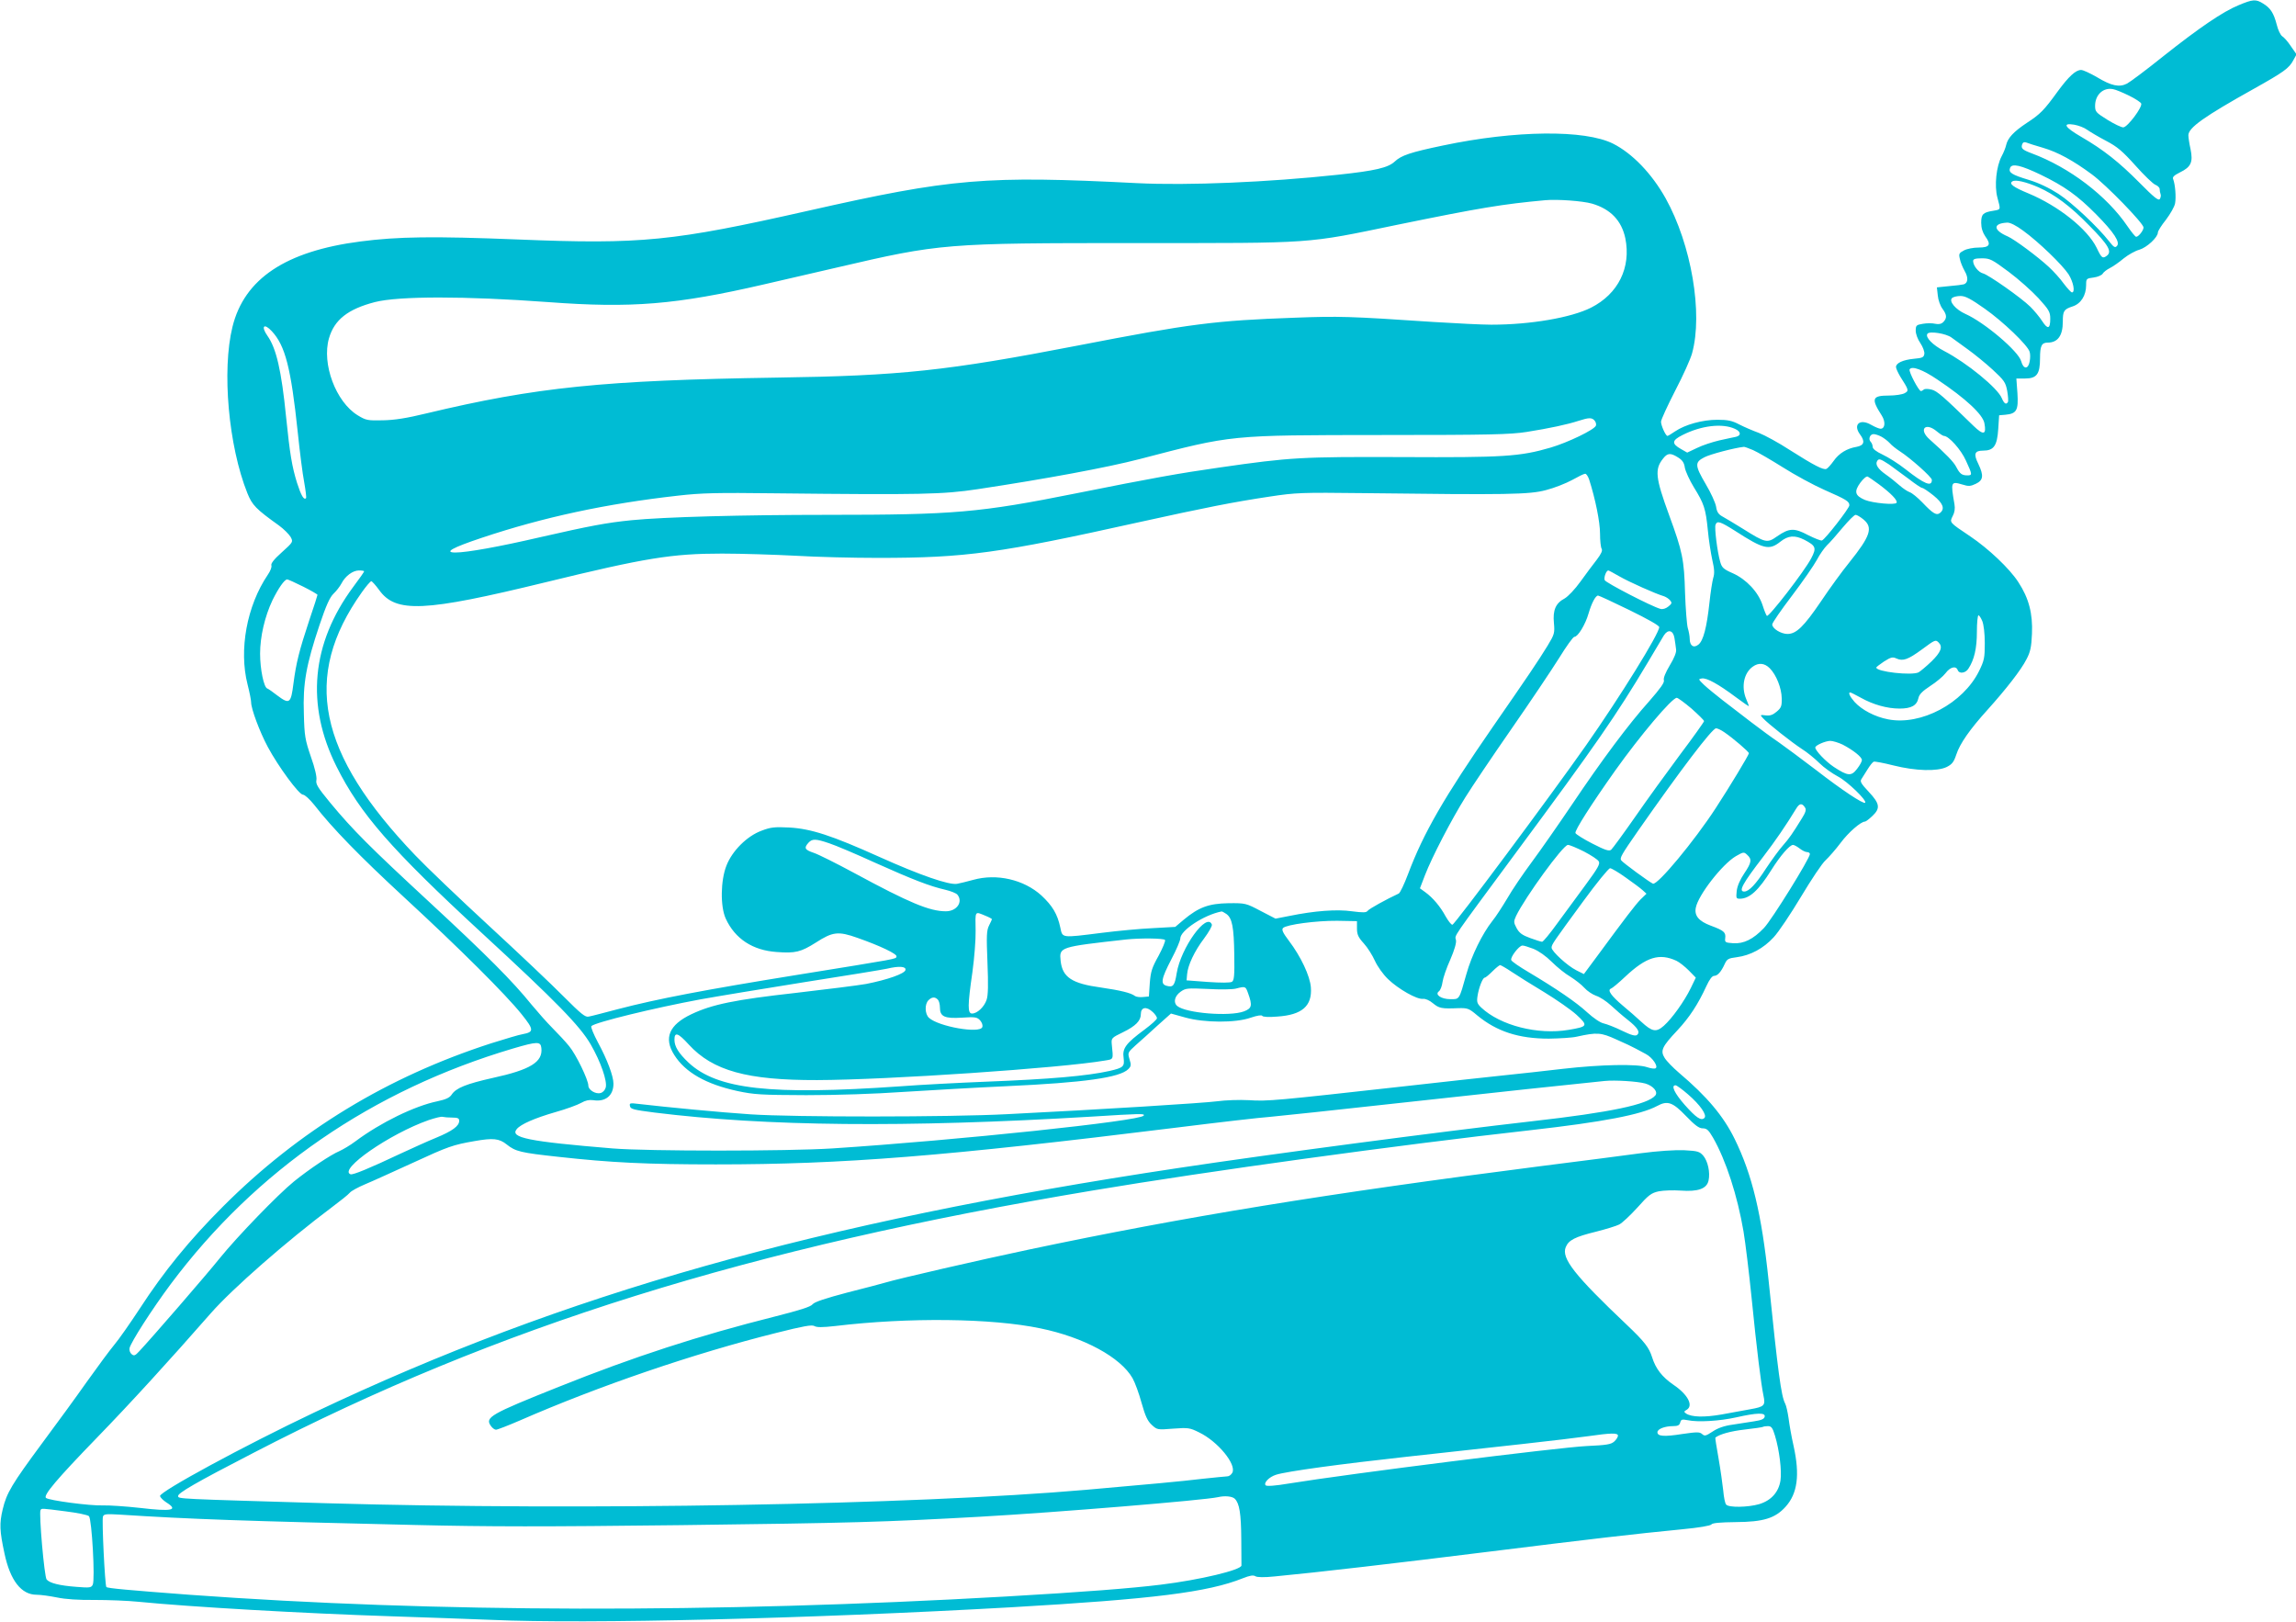 <?xml version="1.0" standalone="no"?>
<!DOCTYPE svg PUBLIC "-//W3C//DTD SVG 20010904//EN"
 "http://www.w3.org/TR/2001/REC-SVG-20010904/DTD/svg10.dtd">
<svg version="1.0" xmlns="http://www.w3.org/2000/svg"
 width="1280pt" height="904pt" viewBox="0 0 1280 904"
 preserveAspectRatio="xMidYMid meet">
<g transform="translate(0,904) scale(0.1,-0.1)"
fill="#00bcd4" stroke="none">
<path d="M12480 9011 c-88 -36 -220 -126 -423 -287 -92 -74 -182 -141 -199
-150 -43 -22 -87 -13 -168 36 -38 22 -77 40 -88 40 -30 0 -69 -36 -130 -119
-76 -105 -97 -127 -174 -177 -72 -48 -105 -83 -114 -123 -3 -14 -14 -42 -25
-62 -30 -57 -41 -164 -24 -229 19 -72 21 -67 -23 -75 -57 -9 -67 -19 -67 -67
0 -29 8 -54 23 -76 34 -46 24 -62 -38 -62 -28 0 -65 -7 -81 -16 -27 -14 -30
-19 -23 -47 3 -18 16 -48 27 -68 21 -36 19 -66 -5 -74 -7 -2 -44 -7 -82 -10
l-68 -7 5 -45 c2 -25 14 -58 26 -74 25 -34 26 -52 5 -74 -11 -11 -25 -14 -45
-10 -16 4 -47 4 -69 0 -37 -6 -40 -9 -40 -39 0 -17 11 -48 26 -69 14 -21 24
-48 22 -60 -3 -19 -11 -23 -58 -27 -62 -6 -100 -24 -100 -46 0 -8 11 -31 23
-52 49 -77 50 -80 25 -94 -13 -7 -52 -13 -87 -13 -95 0 -101 -17 -40 -112 22
-35 18 -73 -7 -73 -8 0 -32 10 -53 22 -62 36 -102 2 -62 -53 30 -40 24 -62
-19 -70 -54 -9 -98 -36 -128 -79 -15 -21 -33 -41 -40 -44 -17 -7 -68 19 -205
106 -61 40 -139 82 -172 95 -33 12 -82 33 -109 47 -40 21 -64 26 -122 26 -83
0 -180 -27 -236 -65 -20 -14 -39 -25 -42 -25 -10 0 -36 58 -36 79 0 11 36 89
79 173 44 84 86 178 94 208 62 223 -4 607 -147 864 -77 138 -186 251 -293 305
-157 79 -545 75 -948 -10 -182 -38 -233 -55 -270 -90 -37 -34 -108 -51 -315
-73 -390 -42 -838 -61 -1120 -47 -844 43 -1034 27 -1835 -154 -754 -170 -927
-188 -1617 -160 -475 19 -670 16 -878 -11 -418 -54 -648 -208 -714 -476 -60
-243 -22 -665 83 -927 27 -67 47 -88 177 -181 26 -19 55 -48 64 -63 15 -28 15
-28 -49 -86 -44 -39 -62 -63 -58 -73 3 -9 -6 -32 -20 -52 -117 -173 -162 -418
-113 -611 11 -43 20 -88 20 -100 0 -36 47 -163 93 -249 59 -110 174 -266 196
-266 10 0 38 -26 63 -57 100 -129 254 -287 502 -516 308 -284 566 -541 654
-651 69 -86 70 -99 6 -111 -20 -3 -99 -27 -176 -51 -578 -187 -1071 -486
-1494 -909 -188 -188 -330 -362 -465 -570 -54 -82 -118 -174 -143 -203 -24
-29 -93 -122 -152 -205 -59 -84 -170 -236 -246 -338 -173 -234 -201 -281 -223
-373 -19 -80 -17 -120 10 -246 32 -151 94 -230 179 -230 23 0 73 -7 113 -15
46 -10 122 -15 210 -14 76 0 185 -4 243 -10 291 -29 923 -65 1410 -81 184 -6
436 -15 560 -20 535 -24 1780 7 2895 70 797 46 1099 84 1294 162 38 15 58 19
70 11 10 -6 48 -7 106 -1 234 22 689 75 1195 138 571 71 812 99 1079 125 94 9
158 20 162 27 5 8 48 12 136 13 153 1 219 21 277 85 67 74 81 177 45 340 -12
52 -24 122 -28 155 -5 34 -13 70 -19 81 -22 41 -40 175 -92 684 -39 373 -92
593 -190 792 -62 126 -153 235 -309 367 -35 30 -71 67 -81 84 -25 40 -14 63
71 153 68 73 115 145 162 247 17 37 32 57 43 57 19 0 39 22 59 66 13 28 20 32
67 38 77 10 149 49 206 111 28 30 96 132 153 227 57 95 118 187 137 203 18 17
56 60 83 96 43 58 113 119 136 119 5 0 23 14 41 31 46 43 42 69 -20 135 -44
47 -50 58 -40 72 6 9 22 34 34 54 13 21 28 40 34 42 6 2 55 -7 110 -21 124
-31 243 -34 296 -9 30 15 40 27 54 69 20 62 77 143 175 251 104 116 186 221
216 280 22 41 28 69 31 143 5 112 -17 198 -76 288 -49 76 -167 187 -268 255
-118 79 -116 77 -98 113 11 20 14 42 10 66 -22 125 -20 129 44 110 34 -11 46
-10 75 4 42 20 45 46 14 111 -28 56 -21 74 27 74 59 0 78 27 84 120 l5 77 35
3 c63 6 73 25 67 120 l-6 82 49 0 c65 0 83 25 83 113 0 69 9 87 42 87 57 0 85
39 85 117 0 60 6 69 55 85 46 15 75 61 75 119 0 35 1 37 42 42 23 3 45 13 50
21 5 9 23 23 41 32 18 9 52 33 77 54 25 20 64 42 87 48 41 12 103 69 103 96 0
8 20 40 45 71 24 32 48 73 51 92 6 34 1 104 -11 135 -5 11 6 21 38 37 62 30
74 57 59 130 -7 31 -12 66 -12 77 0 42 89 105 365 259 166 93 196 114 220 159
l18 33 -32 46 c-17 26 -39 50 -48 55 -9 6 -23 34 -30 63 -17 66 -35 94 -76
119 -41 26 -58 24 -137 -9z m-611 -504 c35 -17 65 -37 68 -44 8 -20 -77 -133
-100 -133 -11 0 -51 19 -88 42 -64 40 -69 45 -69 78 0 62 46 104 100 93 14 -2
54 -19 89 -36z m-234 -190 c17 -12 64 -40 106 -62 63 -33 91 -57 164 -138 48
-54 98 -102 111 -107 13 -5 24 -16 24 -24 0 -8 2 -20 5 -28 3 -7 1 -19 -4 -27
-7 -12 -32 8 -113 90 -114 115 -201 184 -325 256 -93 54 -108 79 -40 68 23 -4
56 -16 72 -28z m-245 -101 c82 -24 168 -71 272 -148 79 -58 288 -273 288 -296
0 -17 -28 -52 -41 -52 -5 0 -26 26 -48 58 -115 170 -324 329 -534 407 -53 20
-62 28 -53 52 4 10 12 13 24 8 9 -4 51 -17 92 -29z m-13 -150 c132 -64 205
-116 308 -220 101 -102 137 -158 116 -178 -10 -11 -18 -5 -43 27 -63 80 -205
214 -282 264 -51 33 -109 61 -165 78 -96 29 -115 41 -105 67 10 27 60 15 171
-38z m-13 -70 c92 -41 177 -104 283 -213 108 -109 129 -146 98 -169 -23 -17
-29 -13 -56 44 -51 105 -213 234 -381 304 -85 35 -110 54 -89 67 17 11 76 -3
145 -33z m-2489 -91 c103 -30 165 -94 186 -193 33 -163 -39 -310 -191 -387
-111 -56 -338 -95 -556 -95 -49 0 -193 7 -320 15 -475 32 -531 33 -774 24
-446 -16 -581 -33 -1210 -155 -729 -141 -990 -169 -1680 -179 -966 -15 -1341
-53 -1955 -200 -107 -26 -176 -37 -241 -38 -85 -2 -94 0 -140 28 -122 75 -201
287 -160 429 30 104 106 163 256 202 133 34 503 34 965 0 466 -35 716 -14
1201 98 82 19 267 62 411 95 575 134 600 136 1668 136 1005 0 938 -5 1455 102
464 95 586 115 825 137 67 6 207 -4 260 -19z m2404 -151 c87 -63 218 -190 253
-243 27 -43 38 -101 19 -101 -5 0 -25 22 -45 48 -19 27 -57 69 -83 93 -61 57
-193 155 -230 171 -82 35 -84 73 -3 77 16 1 50 -16 89 -45z m-81 -229 c55 -41
129 -107 166 -147 59 -65 66 -77 66 -115 0 -57 -14 -61 -45 -13 -14 22 -44 58
-66 80 -52 51 -233 178 -264 186 -25 6 -55 43 -55 69 0 11 12 15 49 15 45 0
56 -6 149 -75z m-133 -206 c101 -71 239 -203 250 -240 4 -12 4 -36 0 -55 -8
-44 -35 -43 -47 2 -14 55 -205 217 -311 264 -54 24 -93 70 -75 88 7 7 28 12
48 12 27 0 57 -16 135 -71z m-9549 -126 c74 -80 106 -203 144 -563 11 -107 27
-233 36 -279 8 -46 13 -85 10 -88 -12 -12 -27 14 -50 85 -28 90 -40 161 -61
367 -26 261 -55 384 -104 453 -38 54 -19 73 25 25z m9364 -35 c14 -10 55 -40
91 -66 36 -26 98 -76 137 -112 65 -60 73 -71 82 -119 5 -29 7 -57 4 -62 -10
-17 -21 -9 -34 21 -23 57 -196 198 -321 263 -64 33 -107 77 -94 96 10 17 105
2 135 -21z m-79 -234 c157 -105 254 -195 262 -244 12 -64 -5 -68 -61 -14 -167
163 -202 194 -233 202 -19 5 -38 5 -43 1 -6 -5 -13 -9 -17 -9 -12 0 -70 110
-63 121 12 21 74 -2 155 -57z m-1911 -229 c7 -8 10 -21 7 -28 -9 -23 -157 -94
-252 -122 -171 -50 -261 -56 -829 -53 -561 2 -621 -1 -1016 -58 -225 -32 -376
-59 -800 -144 -540 -108 -679 -120 -1385 -120 -478 0 -914 -12 -1095 -30 -139
-14 -229 -31 -510 -95 -228 -53 -407 -85 -471 -85 -66 0 -18 27 147 82 344
115 693 190 1094 235 130 15 218 17 540 13 821 -9 936 -6 1130 23 384 58 723
121 904 168 522 136 494 133 1351 134 605 0 714 3 805 17 127 20 229 42 290
62 59 19 75 19 90 1z m783 -46 c33 -15 35 -37 5 -44 -13 -2 -54 -12 -93 -20
-38 -9 -94 -27 -124 -42 l-55 -26 -35 20 c-53 30 -51 48 9 78 105 53 222 67
293 34z m1125 -14 c17 -14 34 -25 39 -25 27 0 96 -77 123 -138 36 -78 36 -82
8 -82 -31 0 -42 9 -61 45 -14 29 -60 76 -150 156 -63 56 -23 98 41 44z m-310
-29 c15 -8 36 -24 47 -36 11 -13 37 -33 57 -46 59 -38 178 -144 178 -159 0
-41 -41 -24 -148 60 -39 31 -97 67 -127 81 -36 17 -55 32 -55 43 0 9 -5 22
-11 28 -15 15 -4 43 16 43 9 0 28 -6 43 -14z m-715 -75 c25 -11 99 -54 166
-96 66 -42 171 -99 232 -126 123 -54 139 -64 139 -86 0 -16 -135 -190 -153
-196 -6 -2 -41 12 -77 30 -77 41 -105 40 -173 -7 -55 -39 -64 -37 -190 42 -47
29 -98 60 -115 69 -22 12 -31 26 -35 55 -4 22 -29 77 -57 124 -62 106 -63 123
-8 151 32 17 170 53 220 58 3 1 27 -8 51 -18z m-418 -41 c24 -15 34 -29 38
-58 4 -20 26 -69 50 -108 57 -92 66 -119 78 -239 5 -55 17 -130 25 -167 12
-51 13 -76 5 -100 -5 -18 -15 -80 -21 -138 -15 -138 -34 -211 -61 -233 -27
-22 -49 -7 -49 32 0 14 -5 42 -11 61 -5 19 -12 107 -15 194 -5 186 -14 231
-89 435 -76 208 -81 255 -34 314 25 32 41 34 84 7z m1176 -39 c24 -17 73 -53
109 -80 36 -28 70 -51 76 -51 6 0 34 -19 63 -42 53 -43 65 -74 37 -97 -20 -16
-39 -5 -99 58 -27 28 -58 53 -70 57 -12 4 -38 21 -57 38 -19 17 -54 45 -77 61
-43 30 -60 56 -48 75 9 15 17 13 66 -19z m-1672 -83 c35 -109 61 -238 61 -302
0 -39 4 -77 9 -85 6 -10 -2 -28 -27 -61 -21 -26 -61 -81 -91 -122 -30 -42 -69
-83 -88 -94 -50 -26 -67 -65 -60 -137 5 -56 3 -63 -35 -126 -54 -88 -111 -172
-305 -452 -273 -395 -387 -592 -473 -821 -21 -56 -45 -106 -52 -109 -69 -32
-165 -85 -173 -96 -8 -11 -25 -11 -88 -3 -84 12 -207 3 -349 -26 l-77 -15 -83
43 c-82 43 -84 44 -180 43 -109 -2 -165 -22 -250 -93 l-46 -39 -125 -7 c-69
-3 -196 -15 -283 -26 -231 -29 -220 -30 -233 30 -16 75 -44 121 -105 178 -98
89 -250 124 -381 87 -33 -9 -73 -19 -90 -22 -46 -7 -205 48 -430 149 -269 121
-383 158 -505 165 -82 4 -103 2 -155 -18 -81 -30 -163 -112 -195 -194 -33 -83
-35 -228 -4 -296 52 -113 151 -177 284 -186 105 -8 135 0 219 53 93 60 124 64
231 26 128 -45 222 -90 218 -104 -5 -15 25 -9 -563 -104 -502 -81 -770 -132
-992 -190 -76 -20 -148 -39 -161 -41 -19 -5 -43 15 -140 112 -64 65 -252 243
-417 395 -165 152 -349 328 -409 391 -546 570 -633 997 -299 1467 24 34 48 62
53 62 4 0 24 -22 43 -48 93 -131 251 -123 928 42 557 136 705 160 984 160 110
0 294 -6 410 -12 115 -7 322 -12 460 -12 490 0 676 26 1455 199 377 83 524
112 730 143 145 22 178 23 520 19 807 -10 926 -8 1019 17 47 12 112 38 145 56
34 19 66 35 73 35 6 1 16 -14 22 -31z m1616 -28 c67 -50 106 -90 98 -103 -8
-13 -131 -2 -176 16 -56 24 -62 46 -26 96 18 24 35 38 42 34 7 -4 35 -23 62
-43z m-86 -196 c54 -45 39 -92 -79 -239 -40 -49 -112 -148 -160 -220 -94 -138
-136 -179 -185 -179 -36 0 -85 30 -85 53 0 9 50 81 110 160 60 79 122 169 139
200 16 31 42 67 56 81 15 14 54 58 87 98 33 39 65 72 73 72 7 0 27 -12 44 -26z
m-715 -64 c158 -102 189 -109 251 -60 44 35 80 38 134 11 65 -34 69 -45 38
-104 -37 -71 -238 -331 -247 -320 -4 4 -15 31 -24 60 -24 73 -90 143 -165 177
-53 23 -62 32 -71 64 -16 55 -33 190 -26 207 9 24 26 18 110 -35z m-7644 -225
c0 -3 -27 -42 -61 -87 -233 -315 -265 -657 -93 -1001 132 -264 305 -462 810
-928 417 -384 547 -518 607 -621 56 -97 93 -204 84 -240 -4 -15 -16 -28 -29
-31 -27 -8 -68 17 -68 41 0 32 -68 173 -107 220 -21 26 -63 71 -94 102 -30 30
-82 89 -116 130 -105 130 -248 274 -568 570 -336 311 -427 402 -554 555 -69
84 -82 104 -77 127 3 16 -8 66 -31 130 -32 94 -36 115 -39 240 -6 168 13 272
87 493 38 113 58 156 79 176 15 14 35 40 44 57 21 41 63 72 97 72 16 0 29 -2
29 -5z m6998 -28 c54 -31 201 -97 249 -111 11 -4 27 -14 34 -23 11 -13 10 -18
-10 -34 -15 -12 -32 -17 -45 -13 -48 13 -305 146 -310 160 -6 15 9 54 20 54 3
0 31 -15 62 -33z m-7338 -57 c44 -22 80 -43 80 -46 0 -3 -20 -66 -45 -139 -58
-175 -74 -241 -89 -355 -14 -112 -22 -118 -90 -67 -24 19 -50 37 -56 39 -19 6
-40 107 -40 194 0 95 26 207 69 298 33 67 67 116 82 116 5 0 45 -18 89 -40z
m7394 -131 c102 -50 166 -86 166 -95 0 -36 -216 -385 -408 -659 -200 -285
-733 -1000 -745 -1000 -7 0 -23 21 -38 47 -29 54 -71 104 -114 135 l-29 21 28
73 c38 99 148 311 225 434 34 55 149 226 256 380 107 154 227 333 267 397 40
65 78 118 85 118 20 0 62 70 79 130 17 58 39 100 53 100 5 0 83 -36 175 -81z
m1967 -61 c8 -20 14 -69 14 -123 0 -82 -3 -97 -32 -156 -89 -180 -324 -305
-507 -269 -74 14 -147 53 -187 97 -27 31 -37 53 -24 53 3 0 29 -13 58 -29 69
-39 148 -61 217 -61 65 0 96 17 105 58 4 21 22 39 66 68 33 21 71 53 85 71 26
35 58 43 68 18 8 -23 44 -18 60 8 32 49 47 112 47 205 0 50 4 92 9 92 4 0 14
-15 21 -32z m-1716 -95 c3 -21 8 -49 9 -63 3 -15 -10 -48 -35 -89 -24 -40 -37
-72 -33 -83 4 -13 -19 -45 -81 -116 -115 -128 -264 -328 -430 -575 -75 -111
-176 -256 -225 -322 -49 -66 -111 -157 -137 -203 -27 -45 -64 -103 -84 -127
-55 -70 -115 -191 -144 -295 -41 -146 -38 -140 -89 -140 -52 0 -89 26 -64 44
8 6 17 29 20 52 3 22 22 78 43 124 23 53 35 94 32 109 -6 31 -34 -11 333 486
449 606 560 767 735 1060 42 72 84 140 91 153 23 36 52 29 59 -15z m1473 -25
c24 -24 12 -54 -40 -105 -29 -28 -62 -55 -72 -61 -37 -19 -237 3 -236 27 1 3
20 18 44 34 38 24 48 26 69 16 36 -16 64 -6 142 51 74 55 76 55 93 38z m-942
-143 c37 -37 66 -111 67 -168 1 -43 -3 -53 -28 -74 -21 -18 -37 -24 -61 -21
-32 4 -33 3 -16 -15 27 -30 159 -134 217 -172 29 -18 73 -54 98 -79 25 -25 72
-58 104 -75 52 -27 163 -134 151 -146 -9 -9 -130 71 -273 182 -83 63 -177 133
-210 156 -33 22 -101 72 -152 111 -51 39 -123 95 -160 123 -37 29 -84 67 -103
85 -33 32 -33 33 -12 36 27 4 91 -31 190 -105 39 -29 72 -52 72 -49 0 2 -7 20
-15 39 -29 69 -13 146 37 181 32 23 65 20 94 -9z m-436 -225 c38 -34 70 -65
70 -70 0 -4 -60 -89 -134 -187 -73 -98 -186 -254 -251 -348 -65 -93 -125 -175
-133 -182 -11 -9 -32 -3 -104 34 -49 25 -92 52 -95 59 -5 14 86 157 222 349
139 195 316 405 343 405 6 0 43 -27 82 -60z m183 -132 c49 -33 137 -109 137
-117 0 -9 -106 -185 -185 -306 -119 -183 -325 -431 -350 -421 -18 7 -168 117
-177 130 -9 13 1 31 95 166 235 336 412 570 434 570 8 0 29 -10 46 -22z m660
-69 c59 -31 107 -69 107 -86 0 -8 -12 -30 -27 -49 -32 -42 -51 -41 -130 11
-45 30 -103 91 -103 108 0 12 55 36 83 37 15 0 47 -10 70 -21z m-210 -351 c8
-11 3 -27 -17 -59 -53 -86 -71 -112 -107 -153 -20 -22 -62 -80 -94 -128 -56
-87 -95 -128 -121 -128 -34 0 -9 45 105 193 69 90 127 175 185 270 18 30 33
31 49 5z m-5440 -199 c34 -11 150 -60 257 -109 210 -94 303 -130 390 -150 30
-7 61 -19 68 -28 32 -41 -5 -92 -65 -92 -91 0 -205 48 -510 213 -100 54 -202
105 -227 113 -50 17 -55 27 -29 56 21 23 40 23 116 -3z m4208 -46 c40 -21 77
-45 82 -55 9 -13 -6 -39 -73 -130 -46 -62 -117 -159 -158 -215 -41 -57 -79
-103 -85 -103 -5 0 -35 9 -67 21 -44 16 -60 28 -75 55 -17 32 -17 37 -3 68 51
105 262 396 289 396 10 0 50 -17 90 -37z m1202 17 c14 -11 32 -20 41 -20 9 0
16 -5 16 -11 0 -24 -214 -369 -256 -412 -60 -63 -113 -89 -172 -85 -44 3 -47
5 -44 29 4 32 -8 42 -81 69 -67 25 -92 56 -83 100 13 70 148 243 223 287 42
24 45 25 63 8 28 -25 25 -43 -16 -104 -23 -34 -39 -70 -42 -98 -4 -39 -3 -43
17 -43 54 0 104 45 176 160 51 81 102 140 121 140 6 0 23 -9 37 -20z m-971
-161 c40 -28 83 -60 95 -71 l22 -20 -33 -32 c-30 -31 -83 -100 -244 -319 l-72
-97 -42 21 c-50 25 -138 106 -138 126 0 18 8 29 178 261 73 100 140 182 148
182 8 0 47 -23 86 -51z m-2225 -204 c32 -23 42 -72 44 -229 2 -115 -1 -142
-13 -149 -9 -6 -61 -6 -134 -1 l-119 9 3 34 c4 50 41 129 95 200 26 35 46 70
43 77 -28 72 -173 -130 -196 -271 -11 -69 -20 -80 -54 -71 -38 9 -33 38 24
148 28 53 50 105 50 116 0 45 132 132 230 151 3 1 15 -6 27 -14z m-1343 -10
c20 -8 36 -17 36 -19 0 -1 -7 -18 -16 -35 -14 -28 -15 -57 -9 -206 5 -124 4
-184 -5 -209 -13 -39 -52 -76 -81 -76 -25 0 -25 44 2 230 11 80 19 183 18 230
-2 116 -6 110 55 85z m2071 -71 c0 -33 7 -49 38 -83 21 -23 48 -66 62 -97 14
-31 45 -75 73 -102 57 -55 162 -115 195 -110 14 1 36 -8 56 -25 34 -28 48 -31
141 -27 52 1 59 -1 105 -40 109 -90 231 -130 400 -130 60 1 130 5 155 11 114
25 134 24 222 -16 46 -20 94 -43 108 -51 14 -7 39 -21 56 -30 36 -19 70 -69
54 -79 -6 -4 -27 -1 -48 6 -54 19 -257 15 -467 -9 -99 -12 -250 -28 -335 -37
-85 -9 -335 -36 -555 -61 -710 -79 -758 -84 -862 -77 -54 3 -133 0 -176 -6
-74 -10 -650 -46 -1172 -72 -323 -17 -1188 -17 -1430 -1 -168 11 -469 40 -624
58 -49 6 -53 5 -49 -12 3 -17 21 -21 137 -36 621 -77 1396 -85 2431 -23 287
18 303 18 296 6 -19 -30 -1034 -137 -1736 -183 -254 -16 -1028 -16 -1225 0
-472 39 -574 60 -534 108 22 27 100 61 214 94 61 17 126 41 145 52 24 14 45
18 67 15 68 -11 113 25 113 92 0 42 -35 135 -86 229 -25 47 -42 88 -37 92 21
21 349 101 608 149 88 16 349 59 580 96 231 36 438 70 460 75 67 16 107 13
103 -7 -4 -21 -102 -55 -219 -78 -44 -8 -221 -30 -393 -50 -340 -38 -466 -64
-582 -119 -124 -59 -155 -133 -95 -227 61 -97 177 -163 352 -201 94 -20 132
-22 384 -23 168 0 384 7 540 18 143 9 402 24 576 32 436 20 632 48 679 95 16
16 17 23 7 55 -11 37 -10 38 35 79 25 22 80 71 121 109 l75 67 79 -22 c107
-30 282 -31 366 -1 36 12 60 16 64 10 3 -6 37 -8 83 -4 139 9 196 59 188 163
-5 64 -56 172 -122 259 -35 46 -42 63 -33 72 20 19 185 41 302 40 l110 -2 0
-41z m-1070 -64 c3 -6 -13 -45 -36 -88 -37 -66 -44 -88 -49 -152 l-5 -75 -33
-3 c-18 -2 -39 1 -45 6 -22 17 -80 31 -189 47 -162 22 -215 57 -225 148 -8 78
-9 78 367 120 76 8 209 7 215 -3z m2053 -49 c30 -12 71 -41 103 -73 30 -30 76
-67 104 -83 27 -17 62 -44 78 -62 15 -17 45 -37 65 -44 20 -6 57 -30 82 -53
25 -23 66 -59 93 -80 57 -45 72 -69 54 -85 -10 -8 -32 -2 -84 23 -38 19 -85
37 -103 41 -19 4 -57 30 -92 62 -62 57 -171 131 -325 223 -51 30 -95 60 -98
68 -6 16 43 80 62 81 7 1 34 -8 61 -18z m798 -67 c17 -8 48 -33 69 -54 l39
-40 -28 -58 c-36 -74 -105 -170 -150 -210 -43 -38 -65 -34 -126 22 -25 23 -71
64 -103 90 -64 54 -88 87 -66 95 7 2 43 32 79 66 118 111 191 133 286 89z
m-918 -62 c31 -21 113 -72 181 -113 67 -41 148 -97 180 -126 66 -61 63 -66
-44 -84 -172 -29 -380 24 -487 124 -23 22 -26 31 -21 64 7 47 29 103 40 103 5
0 24 16 43 35 19 19 39 35 43 35 4 0 34 -17 65 -38z m-1470 -119 c25 -69 21
-84 -23 -101 -81 -30 -324 -10 -372 30 -23 19 -15 55 18 79 29 21 38 21 153
16 66 -4 137 -3 156 2 54 14 54 13 68 -26z m-1730 -35 c7 -7 12 -27 12 -44 0
-51 25 -63 123 -57 74 5 84 3 101 -15 11 -13 16 -28 12 -38 -14 -37 -243 3
-297 52 -23 21 -25 76 -3 98 19 19 36 20 52 4z m1199 -70 c13 -12 23 -27 23
-34 0 -7 -31 -35 -70 -64 -103 -76 -124 -104 -116 -157 6 -49 -1 -55 -78 -73
-126 -28 -331 -46 -691 -60 -148 -6 -364 -17 -480 -26 -719 -50 -1016 -17
-1176 132 -56 53 -79 90 -79 128 0 45 20 39 80 -27 134 -146 325 -199 715
-198 392 1 1362 67 1605 109 49 8 47 3 38 91 -3 34 -1 36 63 67 70 34 99 64
99 100 0 40 31 46 67 12z m-3409 -200 c9 -78 -60 -121 -271 -167 -147 -33
-205 -56 -229 -93 -11 -17 -32 -27 -79 -37 -127 -26 -316 -118 -457 -223 -29
-22 -70 -46 -90 -55 -48 -20 -169 -101 -253 -169 -90 -73 -317 -308 -414 -428
-72 -90 -382 -448 -449 -519 -22 -24 -29 -27 -42 -16 -9 7 -14 22 -12 33 7 33
125 217 230 358 475 635 1125 1081 1908 1313 136 40 154 40 158 3z m6154 -198
c45 -13 73 -47 56 -67 -42 -50 -249 -94 -683 -143 -518 -59 -1452 -182 -1975
-261 -2014 -303 -3426 -702 -4816 -1362 -394 -187 -866 -443 -862 -467 2 -8
18 -24 35 -35 70 -44 33 -52 -146 -31 -80 9 -173 15 -206 14 -71 -3 -305 28
-319 42 -15 15 62 106 283 334 192 198 402 428 636 695 120 137 424 403 675
591 47 35 92 71 100 81 8 10 47 31 85 47 39 16 159 71 269 121 195 90 221 99
342 120 102 18 137 15 179 -19 49 -39 77 -46 290 -69 289 -32 489 -42 876 -42
712 0 1274 45 2567 205 240 30 475 57 522 60 47 4 366 38 710 76 534 59 1005
109 1155 124 58 6 184 -2 227 -14z m239 -61 c67 -58 107 -115 91 -131 -18 -18
-46 1 -110 73 -57 65 -78 109 -51 109 6 0 38 -23 70 -51z m-13 -119 c51 -53
74 -70 94 -70 23 0 33 -9 58 -52 72 -126 136 -323 170 -523 11 -66 31 -232 45
-370 29 -291 53 -482 66 -544 12 -56 6 -63 -74 -77 -34 -6 -106 -19 -159 -29
-97 -17 -167 -15 -198 5 -13 9 -13 12 3 21 39 23 7 85 -73 139 -64 44 -100 90
-120 155 -17 53 -41 85 -141 180 -291 276 -366 371 -340 433 16 39 51 57 169
86 55 14 114 32 129 40 16 8 61 50 101 94 63 71 78 82 120 91 26 5 81 7 122 4
96 -7 145 10 155 56 10 45 -4 108 -29 138 -21 24 -31 27 -107 31 -52 2 -145
-4 -244 -17 -88 -12 -335 -44 -550 -71 -1196 -153 -1993 -283 -2860 -466 -279
-59 -723 -161 -800 -184 -16 -5 -111 -30 -210 -55 -125 -33 -185 -53 -195 -66
-11 -14 -72 -33 -210 -68 -422 -106 -786 -224 -1205 -392 -381 -152 -412 -170
-379 -217 8 -12 21 -22 29 -22 8 0 67 23 132 51 442 193 971 374 1432 489 151
38 197 46 211 38 13 -8 44 -8 116 0 409 49 872 44 1144 -13 243 -50 447 -161
514 -278 13 -23 36 -85 50 -137 21 -74 33 -101 57 -123 30 -28 32 -28 120 -21
83 6 92 5 144 -21 104 -50 210 -179 185 -225 -6 -11 -18 -20 -28 -20 -9 0 -73
-7 -142 -14 -104 -13 -325 -33 -645 -61 -967 -84 -2799 -116 -4230 -75 -847
25 -830 24 -832 40 -3 16 96 74 420 241 1358 704 2762 1143 4682 1463 638 107
1698 253 2440 336 398 45 614 86 704 135 57 31 86 21 159 -55z m-6877 -10 c31
0 39 -4 39 -18 0 -29 -38 -57 -130 -95 -47 -19 -134 -59 -195 -87 -178 -84
-268 -121 -281 -116 -69 26 219 226 436 302 36 12 71 21 78 18 8 -2 31 -4 53
-4z m7317 -1667 c-2 -13 -18 -20 -58 -26 -30 -5 -85 -13 -122 -19 -45 -6 -82
-19 -110 -38 -38 -25 -45 -27 -59 -14 -14 12 -28 12 -111 0 -101 -16 -138 -13
-138 10 0 18 41 34 87 34 27 0 36 5 40 20 5 18 10 19 42 13 56 -12 177 -5 271
16 115 26 163 27 158 4z m57 -105 c25 -82 39 -198 31 -251 -10 -65 -52 -112
-119 -132 -62 -18 -171 -20 -184 -2 -6 6 -13 41 -16 77 -4 36 -15 116 -26 179
-11 63 -20 116 -18 117 24 19 85 36 164 45 54 6 100 13 102 15 2 2 15 4 27 4
19 0 26 -9 39 -52z m-875 -1 c0 -8 -9 -22 -21 -33 -18 -16 -43 -20 -153 -25
-160 -8 -1315 -153 -1661 -209 -77 -13 -123 -16 -129 -10 -13 13 19 47 58 59
59 19 361 60 726 100 201 22 491 54 645 71 154 17 321 37 370 44 124 18 165
19 165 3z m-2136 -352 c26 -26 35 -83 36 -225 1 -74 1 -140 1 -147 -2 -25
-230 -80 -451 -107 -162 -20 -430 -41 -865 -66 -1631 -93 -3179 -90 -4550 10
-344 26 -454 36 -462 43 -8 9 -26 374 -19 393 5 14 19 15 89 11 401 -26 697
-36 1647 -58 415 -10 727 -10 1485 -1 954 12 1133 17 1670 47 426 24 1250 92
1325 109 38 9 80 5 94 -9z m-6519 -70 c65 -8 124 -20 131 -27 16 -17 35 -355
21 -382 -8 -17 -17 -18 -91 -12 -95 7 -149 21 -166 41 -13 15 -44 371 -34 387
7 10 -1 11 139 -7z"/>
</g>
</svg>
